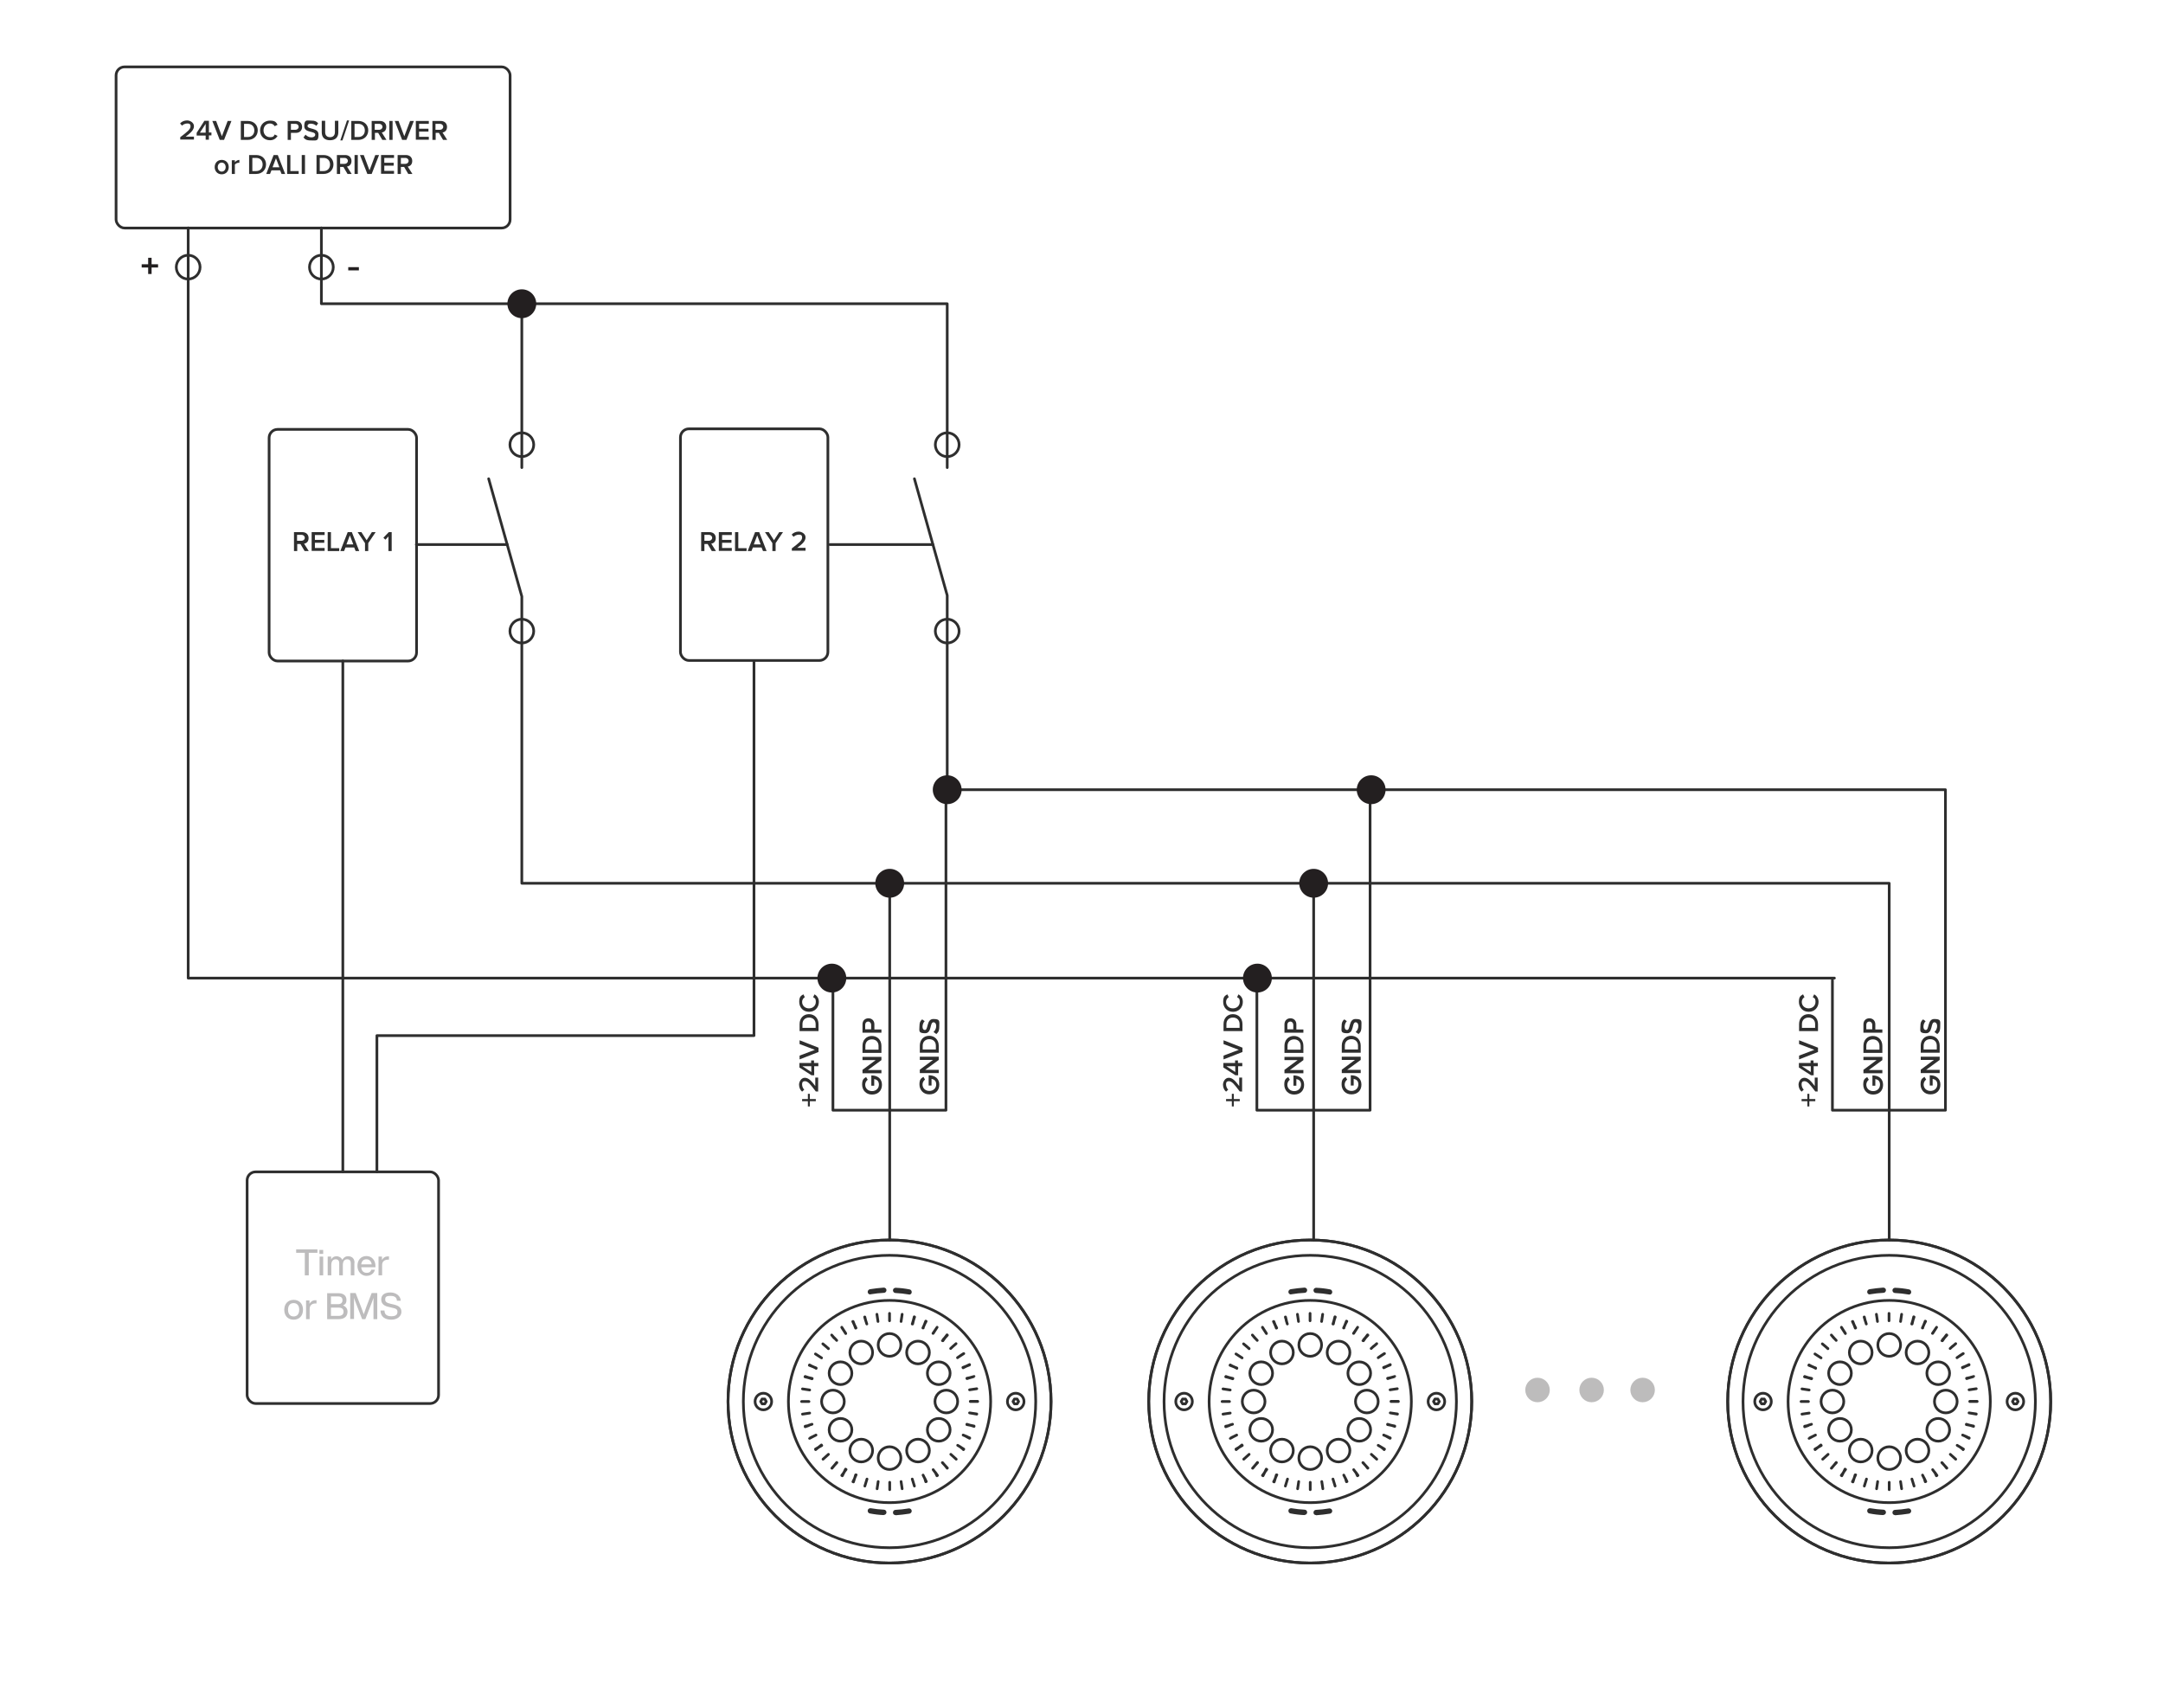 <?xml version="1.0" encoding="UTF-8"?>
<svg id="Layer_1" xmlns="http://www.w3.org/2000/svg" version="1.1" viewBox="0 0 1200 947.3">
  <!-- Generator: Adobe Illustrator 29.0.0, SVG Export Plug-In . SVG Version: 2.1.0 Build 186)  -->
  <defs>
    <style>
      .st0, .st1 {
        opacity: .3;
      }

      .st0, .st2 {
        fill: #231f20;
      }

      .st3 {
        fill: none;
        stroke: #2e2e2e;
        stroke-linecap: round;
        stroke-linejoin: round;
        stroke-width: 1.5px;
      }

      .st4 {
        fill: #2e2e2e;
      }
    </style>
  </defs>
  <circle class="st3" cx="493.5" cy="777.5" r="89.6"/>
  <circle class="st3" cx="493.5" cy="777.5" r="89.6"/>
  <circle class="st3" cx="493.5" cy="777.5" r="81.1"/>
  <circle class="st3" cx="493.5" cy="777.5" r="56.1"/>
  <circle class="st3" cx="493.5" cy="746.1" r="6.3"/>
  <circle class="st3" cx="477.8" cy="750.3" r="6.3"/>
  <circle class="st3" cx="466.3" cy="761.8" r="6.3"/>
  <circle class="st3" cx="462.1" cy="777.5" r="6.3"/>
  <circle class="st3" cx="466.3" cy="793.2" r="6.3"/>
  <circle class="st3" cx="477.8" cy="804.7" r="6.3"/>
  <circle class="st3" cx="493.5" cy="808.9" r="6.3"/>
  <circle class="st3" cx="509.3" cy="804.7" r="6.3"/>
  <circle class="st3" cx="520.8" cy="793.2" r="6.3"/>
  <circle class="st3" cx="525" cy="777.5" r="6.3"/>
  <circle class="st3" cx="520.8" cy="761.8" r="6.3"/>
  <circle class="st3" cx="509.3" cy="750.3" r="6.3"/>
  <circle class="st3" cx="563.5" cy="777.5" r="4.6"/>
  <polygon class="st3" points="564.3 776.1 562.8 776.1 562 777.5 562.8 778.8 564.3 778.8 565.1 777.5 564.3 776.1"/>
  <circle class="st3" cx="423.5" cy="777.5" r="4.6"/>
  <polygon class="st3" points="424.3 776.1 422.8 776.1 422 777.5 422.8 778.8 424.3 778.8 425.1 777.5 424.3 776.1"/>
  <path class="st4" d="M482.8,718.1c-.7,0-1.3-.5-1.4-1.2-.1-.8.4-1.5,1.2-1.7,2.5-.4,5.1-.7,7.7-.9.8,0,1.5.6,1.5,1.4,0,.8-.6,1.5-1.4,1.5-2.4.1-4.9.4-7.3.8,0,0-.2,0-.2,0h0Z"/>
  <path class="st4" d="M496.8,840.5c-.8,0-1.4-.6-1.4-1.4,0-.8.6-1.5,1.4-1.5,2.4-.1,4.9-.4,7.3-.8.8-.1,1.5.4,1.7,1.2.1.8-.4,1.5-1.2,1.7-2.5.4-5.1.7-7.7.9h0Z"/>
  <path class="st4" d="M504.3,718.1c0,0-.2,0-.2,0-2.4-.4-4.9-.7-7.3-.8-.8,0-1.4-.7-1.4-1.5,0-.8.7-1.4,1.5-1.4,2.6.1,5.1.4,7.7.9.8.1,1.3.9,1.2,1.7-.1.7-.7,1.2-1.4,1.2h0Z"/>
  <path class="st4" d="M490.3,840.5h0c-2.6-.1-5.1-.4-7.7-.9-.8-.1-1.3-.9-1.2-1.7.1-.8.9-1.3,1.7-1.2,2.4.4,4.9.7,7.3.8.8,0,1.4.7,1.4,1.5,0,.8-.7,1.4-1.4,1.4h0Z"/>
  <path class="st3" d="M493.6,826.4h0v-4.1,4.1ZM486.6,825.9l.3-2-.3,2,.6-4-.3,2-.3,2ZM500.5,825.9l-.6-4,.6,4h0ZM479.8,824.4h0s1.2-3.9,1.2-3.9l-1.2,3.9ZM507.3,824.4l-1.2-3.9,1.2,3.9h0ZM473.5,822.1l.6-1.9-.9,1.8.9-1.8.6-2h.3c0,.1-.9,1.9-.9,1.9l-.6,1.9ZM513.6,822l-.6-2,.9,1.9h-.3ZM513,820.1l-.9-1.8.9,1.8ZM467.3,818.7l.9-1.8-1.2,1.6,1.2-1.6.9-1.9.3.2-1.2,1.6-.9,1.8ZM519.8,818.7l-.9-1.9,1.2,1.7-.3.2ZM518.9,816.9l-1.2-1.6,1.2,1.6ZM461.6,814.5h-.1c0,0,1.4-1.6,1.4-1.6l1.3-1.6-1.2,1.5,1.3-1.4-1.3,1.4-1.4,1.7ZM525.5,814.5l-1.2-1.5-1.5-1.6h.1c0,0,1.3,1.5,1.3,1.5l1.4,1.5-1.3-1.4,1.2,1.5ZM456.6,809.5h0s3-2.7,3-2.7l-3,2.7ZM530.5,809.5l-3-2.7,3,2.7h0ZM452.6,804.1l1.5-1.2-1.7,1,1.7-1,1.6-1.3.2.3-1.8,1-1.6,1.3ZM534.5,804.1l-1.6-1.3,1.8,1.1-.2.3ZM533,802.8l-1.7-1,1.7,1ZM449.1,797.9h0c0-.1,2-1,2-1l-1.9,1ZM538,797.8l-1.7-.9-2-.8h0c0-.1,1.8.8,1.8.8l1.9.8-1.8-.7,1.7.9ZM450.9,797l1.8-.9-1.8.9ZM446.7,791.4v-.2c0,0,2-.4,2-.4l-2,.7ZM540.4,791.3l-1.9-.6-2.1-.4v-.2c0,0,2,.6,2,.6l2,.4-1.9-.4,1.9.6ZM448.6,790.7l1.9-.6-1.9.6ZM541.9,784.5l-4-.7,4,.6h0ZM445.2,784.5l2-.3-2,.3,4-.6h0c0,0-4,.6-4,.6ZM444.7,777.5h0s4.1,0,4.1,0h-4.1ZM542.4,777.5h-4.1,4.1s0,0,0,0ZM542.4,777.4h-4.1,4.1s0,0,0,0ZM449.2,771.1l-2-.3-2-.3,4,.6ZM537.9,771l4-.6h0s-4,.6-4,.6ZM450.5,764.9l-1.9-.6-2-.5,1.9.4-1.8-.6,1.8.6,2.1.5h0ZM536.5,764.8l1.8-.6-1.9.4,1.9-.4,2.1-.6h0c0,.1-2,.6-2,.6l-1.9.6ZM452.7,759l-1.8-.9-1.9-.7,1.8.7-1.7-.9,1.7.9,2,.8v.2ZM534.3,758.8l1.7-.9-1.8.7,1.8-.7,1.9-.9v.2c0,0-1.8.7-1.8.7l-1.8.9ZM455.8,753.3l-3.4-2.2h0s3.4,2.2,3.4,2.2ZM531.2,753.2h0s1.7-1.2,1.7-1.2l1.7-1.1-1.3.9,1.4-.9-1.4.9-2,1.3ZM459.6,748.2l-1.5-1.4-1.6-1.3,1.4,1.2-1.4-1.2,1.4,1.2,1.7,1.4h0ZM527.4,748.1l1.5-1.4-1.5,1.4ZM528.7,746.9l1.7-1.5h0c0,0-1.7,1.5-1.7,1.5ZM523,743.7h-.2c0-.1,1.4-1.6,1.4-1.6l1.2-1.6-1.1,1.6,1.3-1.4-1.3,1.4-1.2,1.7ZM464.2,743.6l-1.4-1.5,1.4,1.5ZM462.9,742.3l-1.5-1.7h0c0,0,1.4,1.7,1.4,1.7ZM469.2,739.8l-1.1-1.7-1.1-1.7.9,1.3-.9-1.4.9,1.4,1.3,2h0ZM517.7,739.7l2.2-3.4h0s-2.3,3.4-2.3,3.4ZM474.7,736.8l-.7-1.8-.9-1.9h.2c0,0,.7,1.8.7,1.8l.9,1.8-.9-1.7.7,1.8ZM512.2,736.7h-.2c0,0,.9-1.9.9-1.9l.7-1.9-.7,1.8.9-1.7-.9,1.7-.8,2ZM480.9,734.5l-.6-1.9.6,1.9ZM506.2,734.5h-.1s.6-2,.6-2l.5-2-.4,1.9.6-1.8-.6,1.8-.5,2.1ZM487.1,733.1l-.6-4h0s.6,4,.6,4ZM499.9,733.1l.3-2,.3-2-.3,2,.3-2-.6,4ZM493.5,732.7v-4.1s0,0,0,0v4.1ZM480.3,732.7l-.6-2.1h.1s.5,2.1.5,2.1Z"/>
  <circle class="st3" cx="726.9" cy="777.5" r="89.6"/>
  <circle class="st3" cx="726.9" cy="777.5" r="89.6"/>
  <circle class="st3" cx="726.9" cy="777.5" r="81.1"/>
  <circle class="st3" cx="726.9" cy="777.5" r="56.1"/>
  <circle class="st3" cx="726.9" cy="746.1" r="6.3"/>
  <circle class="st3" cx="711.2" cy="750.3" r="6.3"/>
  <circle class="st3" cx="699.7" cy="761.8" r="6.3"/>
  <circle class="st3" cx="695.5" cy="777.5" r="6.3"/>
  <circle class="st3" cx="699.7" cy="793.2" r="6.3"/>
  <circle class="st3" cx="711.2" cy="804.7" r="6.3"/>
  <circle class="st3" cx="726.9" cy="808.9" r="6.3"/>
  <circle class="st3" cx="742.6" cy="804.7" r="6.3"/>
  <circle class="st3" cx="754.1" cy="793.2" r="6.3"/>
  <circle class="st3" cx="758.3" cy="777.5" r="6.3"/>
  <circle class="st3" cx="754.1" cy="761.8" r="6.3"/>
  <circle class="st3" cx="742.6" cy="750.3" r="6.3"/>
  <circle class="st3" cx="796.9" cy="777.5" r="4.6"/>
  <polygon class="st3" points="797.7 776.1 796.1 776.1 795.3 777.5 796.1 778.8 797.7 778.8 798.5 777.5 797.7 776.1"/>
  <circle class="st3" cx="656.9" cy="777.5" r="4.6"/>
  <polygon class="st3" points="657.7 776.1 656.1 776.1 655.3 777.5 656.1 778.8 657.7 778.8 658.5 777.5 657.7 776.1"/>
  <path class="st4" d="M716.2,718.1c-.7,0-1.3-.5-1.4-1.2-.1-.8.4-1.5,1.2-1.7,2.5-.4,5.1-.7,7.7-.9.8,0,1.5.6,1.5,1.4,0,.8-.6,1.5-1.4,1.5-2.4.1-4.9.4-7.3.8,0,0-.2,0-.2,0h0Z"/>
  <path class="st4" d="M730.1,840.5c-.8,0-1.4-.6-1.4-1.4,0-.8.6-1.5,1.4-1.5,2.4-.1,4.9-.4,7.3-.8.8-.1,1.5.4,1.7,1.2.1.8-.4,1.5-1.2,1.7-2.5.4-5.1.7-7.7.9h0Z"/>
  <path class="st4" d="M737.6,718.1c0,0-.2,0-.2,0-2.4-.4-4.9-.7-7.3-.8-.8,0-1.4-.7-1.4-1.5,0-.8.7-1.4,1.5-1.4,2.6.1,5.1.4,7.7.9.8.1,1.3.9,1.2,1.7-.1.7-.7,1.2-1.4,1.2h0Z"/>
  <path class="st4" d="M723.7,840.5h0c-2.6-.1-5.1-.4-7.7-.9-.8-.1-1.3-.9-1.2-1.7.1-.8.9-1.3,1.7-1.2,2.4.4,4.9.7,7.3.8.8,0,1.4.7,1.4,1.5,0,.8-.7,1.4-1.4,1.4h0Z"/>
  <path class="st3" d="M726.9,826.4h0v-4.1,4.1ZM719.9,825.9l.3-2-.3,2,.6-4-.3,2-.3,2ZM733.9,825.9l-.6-4,.6,4h0ZM713.1,824.4h0s1.2-3.9,1.2-3.9l-1.2,3.9ZM740.7,824.4l-1.2-3.9,1.2,3.9h0ZM706.9,822.1l.6-1.9-.9,1.8.9-1.8.6-2h.3c0,.1-.9,1.9-.9,1.9l-.6,1.9ZM747,822l-.6-2,.9,1.9h-.3ZM746.4,820.1l-.9-1.8.9,1.8ZM700.7,818.7l.9-1.8-1.2,1.6,1.2-1.6.9-1.9.3.2-1.2,1.6-.9,1.8ZM753.1,818.7l-.9-1.9,1.2,1.7-.3.2ZM752.2,816.9l-1.2-1.6,1.2,1.6ZM695,814.5h-.1c0,0,1.4-1.6,1.4-1.6l1.3-1.6-1.2,1.5,1.3-1.4-1.3,1.4-1.4,1.7ZM758.8,814.5l-1.2-1.5-1.5-1.6h.1c0,0,1.3,1.5,1.3,1.5l1.4,1.5-1.3-1.4,1.2,1.5ZM690,809.5h0s3-2.7,3-2.7l-3,2.7ZM763.8,809.5l-3-2.7,3,2.7h0ZM685.9,804.1l1.5-1.2-1.7,1,1.7-1,1.6-1.3.2.3-1.8,1-1.6,1.3ZM767.9,804.1l-1.6-1.3,1.8,1.1-.2.3ZM766.3,802.8l-1.7-1,1.7,1ZM682.5,797.9h0c0-.1,2-1,2-1l-1.9,1ZM771.3,797.8l-1.7-.9-2-.8h0c0-.1,1.8.8,1.8.8l1.9.8-1.8-.7,1.7.9ZM684.3,797l1.8-.9-1.8.9ZM680,791.4v-.2c0,0,2-.4,2-.4l-2,.7ZM773.8,791.3l-1.9-.6-2.1-.4v-.2c0,0,2,.6,2,.6l2,.4-1.9-.4,1.9.6ZM681.9,790.7l1.9-.6-1.9.6ZM775.3,784.5l-4-.7,4,.6h0ZM678.5,784.5l2-.3-2,.3,4-.6h0c0,0-4,.6-4,.6ZM678,777.5h0s4.1,0,4.1,0h-4.1ZM775.8,777.5h-4.1,4.1s0,0,0,0ZM775.8,777.4h-4.1,4.1s0,0,0,0ZM682.5,771.1l-2-.3-2-.3,4,.6ZM771.2,771l4-.6h0s-4,.6-4,.6ZM683.9,764.9l-1.9-.6-2-.5,1.9.4-1.8-.6,1.8.6,2.1.5h0ZM769.9,764.8l1.8-.6-1.9.4,1.9-.4,2.1-.6h0c0,.1-2,.6-2,.6l-1.9.6ZM686.1,759l-1.8-.9-1.9-.7,1.8.7-1.7-.9,1.7.9,2,.8v.2ZM767.7,758.8l1.7-.9-1.8.7,1.8-.7,1.9-.9v.2c0,0-1.8.7-1.8.7l-1.8.9ZM689.1,753.3l-3.4-2.2h0s3.4,2.2,3.4,2.2ZM764.6,753.2h0s1.7-1.2,1.7-1.2l1.7-1.1-1.3.9,1.4-.9-1.4.9-2,1.3ZM693,748.2l-1.5-1.4-1.6-1.3,1.4,1.2-1.4-1.2,1.4,1.2,1.7,1.4h0ZM760.7,748.1l1.5-1.4-1.5,1.4ZM762.1,746.9l1.7-1.5h0c0,0-1.7,1.5-1.7,1.5ZM756.3,743.7h-.2c0-.1,1.4-1.6,1.4-1.6l1.2-1.6-1.1,1.6,1.3-1.4-1.3,1.4-1.2,1.7ZM697.5,743.6l-1.4-1.5,1.4,1.5ZM696.3,742.3l-1.5-1.7h0c0,0,1.4,1.7,1.4,1.7ZM702.6,739.8l-1.1-1.7-1.1-1.7.9,1.3-.9-1.4.9,1.4,1.3,2h0ZM751,739.7l2.2-3.4h0s-2.3,3.4-2.3,3.4ZM708.1,736.8l-.7-1.8-.9-1.9h.2c0,0,.7,1.8.7,1.8l.9,1.8-.9-1.7.7,1.8ZM745.6,736.7h-.2c0,0,.9-1.9.9-1.9l.7-1.9-.7,1.8.9-1.7-.9,1.7-.8,2ZM714.2,734.5l-.6-1.9.6,1.9ZM739.6,734.5h-.1s.6-2,.6-2l.5-2-.4,1.9.6-1.8-.6,1.8-.5,2.1ZM720.4,733.1l-.6-4h0s.6,4,.6,4ZM733.2,733.1l.3-2,.3-2-.3,2,.3-2-.6,4ZM726.8,732.7v-4.1s0,0,0,0v4.1ZM713.7,732.7l-.6-2.1h.1s.5,2.1.5,2.1Z"/>
  <circle class="st3" cx="1048.1" cy="777.5" r="89.6"/>
  <circle class="st3" cx="1048.1" cy="777.5" r="89.6"/>
  <circle class="st3" cx="1048.1" cy="777.5" r="81.1"/>
  <circle class="st3" cx="1048.1" cy="777.5" r="56.1"/>
  <circle class="st3" cx="1048.1" cy="746.1" r="6.3"/>
  <circle class="st3" cx="1032.3" cy="750.3" r="6.3"/>
  <circle class="st3" cx="1020.8" cy="761.8" r="6.3"/>
  <circle class="st3" cx="1016.6" cy="777.5" r="6.3"/>
  <circle class="st3" cx="1020.8" cy="793.2" r="6.3"/>
  <circle class="st3" cx="1032.3" cy="804.7" r="6.3"/>
  <circle class="st3" cx="1048.1" cy="808.9" r="6.3"/>
  <circle class="st3" cx="1063.8" cy="804.7" r="6.3"/>
  <circle class="st3" cx="1075.3" cy="793.2" r="6.3"/>
  <circle class="st3" cx="1079.5" cy="777.5" r="6.3"/>
  <circle class="st3" cx="1075.3" cy="761.8" r="6.3"/>
  <circle class="st3" cx="1063.8" cy="750.3" r="6.3"/>
  <circle class="st3" cx="1118.1" cy="777.5" r="4.6"/>
  <polygon class="st3" points="1118.8 776.1 1117.3 776.1 1116.5 777.5 1117.3 778.8 1118.8 778.8 1119.6 777.5 1118.8 776.1"/>
  <circle class="st3" cx="978.1" cy="777.5" r="4.6"/>
  <polygon class="st3" points="978.8 776.1 977.3 776.1 976.5 777.5 977.3 778.8 978.8 778.8 979.6 777.5 978.8 776.1"/>
  <path class="st4" d="M1037.3,718.1c-.7,0-1.3-.5-1.4-1.2-.1-.8.4-1.5,1.2-1.7,2.5-.4,5.1-.7,7.7-.9.8,0,1.5.6,1.5,1.4,0,.8-.6,1.5-1.4,1.5-2.4.1-4.9.4-7.3.8,0,0-.2,0-.2,0h0Z"/>
  <path class="st4" d="M1051.3,840.5c-.8,0-1.4-.6-1.4-1.4,0-.8.6-1.5,1.4-1.5,2.4-.1,4.9-.4,7.3-.8.8-.1,1.5.4,1.7,1.2.1.8-.4,1.5-1.2,1.7-2.5.4-5.1.7-7.7.9h0Z"/>
  <path class="st4" d="M1058.8,718.1c0,0-.2,0-.2,0-2.4-.4-4.9-.7-7.3-.8-.8,0-1.4-.7-1.4-1.5,0-.8.7-1.4,1.5-1.4,2.6.1,5.1.4,7.7.9.8.1,1.3.9,1.2,1.7-.1.7-.7,1.2-1.4,1.2h0Z"/>
  <path class="st4" d="M1044.8,840.5h0c-2.6-.1-5.1-.4-7.7-.9-.8-.1-1.3-.9-1.2-1.7.1-.8.9-1.3,1.7-1.2,2.4.4,4.9.7,7.3.8.8,0,1.4.7,1.4,1.5,0,.8-.7,1.4-1.4,1.4h0Z"/>
  <path class="st3" d="M1048.1,826.4h0v-4.1,4.1ZM1041.1,825.9l.3-2-.3,2,.6-4-.3,2-.3,2ZM1055,825.9l-.6-4,.6,4h0ZM1034.3,824.4h0s1.2-3.9,1.2-3.9l-1.2,3.9ZM1061.9,824.4l-1.2-3.9,1.2,3.9h0ZM1028,822.1l.6-1.9-.9,1.8.9-1.8.6-2h.3c0,.1-.9,1.9-.9,1.9l-.6,1.9ZM1068.1,822l-.6-2,.9,1.9h-.3ZM1067.5,820.1l-.9-1.8.9,1.8ZM1021.8,818.7l.9-1.8-1.2,1.6,1.2-1.6.9-1.9.3.2-1.2,1.6-.9,1.8ZM1074.3,818.7l-.9-1.9,1.2,1.7-.3.2ZM1073.4,816.9l-1.2-1.6,1.2,1.6ZM1016.1,814.5h-.1c0,0,1.4-1.6,1.4-1.6l1.3-1.6-1.2,1.5,1.3-1.4-1.3,1.4-1.4,1.7ZM1080,814.5l-1.2-1.5-1.5-1.6h.1c0,0,1.3,1.5,1.3,1.5l1.4,1.5-1.3-1.4,1.2,1.5ZM1011.2,809.5h0s3-2.7,3-2.7l-3,2.7ZM1085,809.5l-3-2.7,3,2.7h0ZM1007.1,804.1l1.5-1.2-1.7,1,1.7-1,1.6-1.3.2.3-1.8,1-1.6,1.3ZM1089.1,804.1l-1.6-1.3,1.8,1.1-.2.3ZM1087.5,802.8l-1.7-1,1.7,1ZM1003.6,797.9h0c0-.1,2-1,2-1l-1.9,1ZM1092.5,797.8l-1.7-.9-2-.8h0c0-.1,1.8.8,1.8.8l1.9.8-1.8-.7,1.7.9ZM1005.4,797l1.8-.9-1.8.9ZM1001.2,791.4v-.2c0,0,2-.4,2-.4l-2,.7ZM1094.9,791.3l-1.9-.6-2.1-.4v-.2c0,0,2,.6,2,.6l2,.4-1.9-.4,1.9.6ZM1003.1,790.7l1.9-.6-1.9.6ZM1096.4,784.5l-4-.7,4,.6h0ZM999.7,784.5l2-.3-2,.3,4-.6h0c0,0-4,.6-4,.6ZM999.2,777.5h0s4.1,0,4.1,0h-4.1ZM1096.9,777.5h-4.1,4.1s0,0,0,0ZM1096.9,777.4h-4.1,4.1s0,0,0,0ZM1003.7,771.1l-2-.3-2-.3,4,.6ZM1092.4,771l4-.6h0s-4,.6-4,.6ZM1005,764.9l-1.9-.6-2-.5,1.9.4-1.8-.6,1.8.6,2.1.5h0ZM1091.1,764.8l1.8-.6-1.9.4,1.9-.4,2.1-.6h0c0,.1-2,.6-2,.6l-1.9.6ZM1007.2,759l-1.8-.9-1.9-.7,1.8.7-1.7-.9,1.7.9,2,.8v.2ZM1088.8,758.8l1.7-.9-1.8.7,1.8-.7,1.9-.9v.2c0,0-1.8.7-1.8.7l-1.8.9ZM1010.3,753.3l-3.4-2.2h0s3.4,2.2,3.4,2.2ZM1085.7,753.2h0s1.7-1.2,1.7-1.2l1.7-1.1-1.3.9,1.4-.9-1.4.9-2,1.3ZM1014.1,748.2l-1.5-1.4-1.6-1.3,1.4,1.2-1.4-1.2,1.4,1.2,1.7,1.4h0ZM1081.9,748.1l1.5-1.4-1.5,1.4ZM1083.3,746.9l1.7-1.5h0c0,0-1.7,1.5-1.7,1.5ZM1077.5,743.7h-.2c0-.1,1.4-1.6,1.4-1.6l1.2-1.6-1.1,1.6,1.3-1.4-1.3,1.4-1.2,1.7ZM1018.7,743.6l-1.4-1.5,1.4,1.5ZM1017.5,742.3l-1.5-1.7h0c0,0,1.4,1.7,1.4,1.7ZM1023.8,739.8l-1.1-1.7-1.1-1.7.9,1.3-.9-1.4.9,1.4,1.3,2h0ZM1072.2,739.7l2.2-3.4h0s-2.3,3.4-2.3,3.4ZM1029.3,736.8l-.7-1.8-.9-1.9h.2c0,0,.7,1.8.7,1.8l.9,1.8-.9-1.7.7,1.8ZM1066.7,736.7h-.2c0,0,.9-1.9.9-1.9l.7-1.9-.7,1.8.9-1.7-.9,1.7-.8,2ZM1035.4,734.5l-.6-1.9.6,1.9ZM1060.7,734.5h-.1s.6-2,.6-2l.5-2-.4,1.9.6-1.8-.6,1.8-.5,2.1ZM1041.6,733.1l-.6-4h0s.6,4,.6,4ZM1054.4,733.1l.3-2,.3-2-.3,2,.3-2-.6,4ZM1048,732.7v-4.1s0,0,0,0v4.1ZM1034.8,732.7l-.6-2.1h.1s.5,2.1.5,2.1Z"/>
  <rect class="st3" x="64.4" y="37.1" width="218.6" height="89.4" rx="4.7" ry="4.7"/>
  <g>
    <path class="st4" d="M100,77.6v-1.5c4.1-3.1,5.7-4.4,5.7-6s-1-1.6-1.9-1.6-2.2.5-2.8,1.2l-1.1-1.2c.9-1.1,2.4-1.7,3.9-1.7s3.8,1.1,3.8,3.2-1.8,3.7-4.6,5.8h4.6v1.6h-7.6Z"/>
    <path class="st4" d="M114.1,77.6v-2.4h-5v-1.5l4.3-6.7h2.5v6.5h1.4v1.6h-1.4v2.4h-1.8ZM114.1,68.7l-3.2,4.9h3.2v-4.9Z"/>
    <path class="st4" d="M121.9,77.6l-4.1-10.5h2.1l3.2,8.5,3.2-8.5h2.1l-4.1,10.5h-2.3Z"/>
    <path class="st4" d="M133.6,77.6v-10.5h3.9c3.3,0,5.5,2.2,5.5,5.2s-2.2,5.3-5.5,5.3h-3.9ZM141.1,72.3c0-2-1.3-3.6-3.6-3.6h-2.1v7.3h2.1c2.3,0,3.6-1.6,3.6-3.6Z"/>
    <path class="st4" d="M144.3,72.3c0-3.2,2.4-5.4,5.5-5.4s3.4,1.1,4.2,2.3l-1.6.8c-.5-.9-1.5-1.5-2.6-1.5-2.1,0-3.6,1.6-3.6,3.8s1.5,3.8,3.6,3.8,2.1-.7,2.6-1.5l1.6.8c-.8,1.3-2.1,2.4-4.2,2.4-3.1,0-5.5-2.2-5.5-5.4Z"/>
    <path class="st4" d="M159.6,77.6v-10.5h4.6c2.2,0,3.4,1.5,3.4,3.3s-1.2,3.3-3.4,3.3h-2.8v3.9h-1.8ZM165.7,70.4c0-1-.7-1.7-1.8-1.7h-2.5v3.3h2.5c1,0,1.8-.7,1.8-1.7Z"/>
    <path class="st4" d="M168.5,76.1l1-1.4c.7.8,1.9,1.5,3.3,1.5s2.1-.7,2.1-1.5c0-2.2-6.1-.8-6.1-4.7s1.5-3.1,3.8-3.1,3,.5,3.9,1.5l-1,1.4c-.8-.8-2-1.2-3.1-1.2s-1.8.5-1.8,1.3c0,2,6.1.8,6.1,4.7s-1.2,3.3-4.1,3.3-3.3-.7-4.3-1.7Z"/>
    <path class="st4" d="M178.5,73.4v-6.4h1.9v6.3c0,1.7.9,2.8,2.7,2.8s2.7-1.1,2.7-2.8v-6.3h1.9v6.4c0,2.6-1.5,4.4-4.6,4.4s-4.6-1.7-4.6-4.4Z"/>
    <path class="st4" d="M188.8,77.9l3.7-11.1h1.2l-3.7,11.1h-1.2Z"/>
    <path class="st4" d="M194.9,77.6v-10.5h3.9c3.3,0,5.5,2.2,5.5,5.2s-2.2,5.3-5.5,5.3h-3.9ZM202.4,72.3c0-2-1.3-3.6-3.6-3.6h-2.1v7.3h2.1c2.3,0,3.6-1.6,3.6-3.6Z"/>
    <path class="st4" d="M212.1,77.6l-2.3-3.9h-1.8v3.9h-1.8v-10.5h4.6c2.1,0,3.5,1.3,3.5,3.3s-1.2,2.9-2.5,3.1l2.6,4.1h-2.1ZM212.2,70.4c0-1-.8-1.7-1.8-1.7h-2.5v3.3h2.5c1,0,1.8-.7,1.8-1.7Z"/>
    <path class="st4" d="M216,77.6v-10.5h1.8v10.5h-1.8Z"/>
    <path class="st4" d="M223.1,77.6l-4.1-10.5h2.1l3.2,8.5,3.2-8.5h2.1l-4.1,10.5h-2.3Z"/>
    <path class="st4" d="M230.7,77.6v-10.5h7.2v1.6h-5.4v2.7h5.2v1.6h-5.2v2.9h5.4v1.6h-7.2Z"/>
    <path class="st4" d="M245.8,77.6l-2.3-3.9h-1.8v3.9h-1.8v-10.5h4.6c2.1,0,3.5,1.3,3.5,3.3s-1.2,2.9-2.5,3.1l2.6,4.1h-2.1ZM245.9,70.4c0-1-.8-1.7-1.8-1.7h-2.5v3.3h2.5c1,0,1.8-.7,1.8-1.7Z"/>
    <path class="st4" d="M119.1,92.7c0-2.2,1.5-4,3.9-4s3.9,1.8,3.9,4-1.5,4-3.9,4-3.9-1.8-3.9-4ZM125.2,92.7c0-1.3-.8-2.5-2.2-2.5s-2.2,1.2-2.2,2.5.8,2.5,2.2,2.5,2.2-1.2,2.2-2.5Z"/>
    <path class="st4" d="M128.6,96.5v-7.6h1.7v1.1c.6-.7,1.5-1.3,2.5-1.3v1.6c-.1,0-.3,0-.5,0-.7,0-1.6.5-2,1v5.2h-1.7Z"/>
    <path class="st4" d="M138.2,96.5v-10.5h3.9c3.3,0,5.5,2.2,5.5,5.2s-2.2,5.3-5.5,5.3h-3.9ZM145.7,91.2c0-2-1.3-3.6-3.6-3.6h-2.1v7.3h2.1c2.3,0,3.6-1.6,3.6-3.6Z"/>
    <path class="st4" d="M156.2,96.5l-.8-2h-4.8l-.8,2h-2.1l4.1-10.5h2.3l4.1,10.5h-2.1ZM153.1,87.8l-1.9,5h3.8l-1.9-5Z"/>
    <path class="st4" d="M159.3,96.5v-10.5h1.8v8.9h4.6v1.6h-6.5Z"/>
    <path class="st4" d="M167.4,96.5v-10.5h1.8v10.5h-1.8Z"/>
    <path class="st4" d="M175.6,96.5v-10.5h3.9c3.3,0,5.5,2.2,5.5,5.2s-2.2,5.3-5.5,5.3h-3.9ZM183.1,91.2c0-2-1.3-3.6-3.6-3.6h-2.1v7.3h2.1c2.3,0,3.6-1.6,3.6-3.6Z"/>
    <path class="st4" d="M192.8,96.5l-2.3-3.9h-1.8v3.9h-1.8v-10.5h4.6c2.1,0,3.5,1.3,3.5,3.3s-1.2,2.9-2.5,3.1l2.6,4.1h-2.1ZM193,89.3c0-1-.8-1.7-1.8-1.7h-2.5v3.3h2.5c1,0,1.8-.7,1.8-1.7Z"/>
    <path class="st4" d="M196.7,96.5v-10.5h1.8v10.5h-1.8Z"/>
    <path class="st4" d="M203.8,96.5l-4.1-10.5h2.1l3.2,8.5,3.2-8.5h2.1l-4.1,10.5h-2.3Z"/>
    <path class="st4" d="M211.4,96.5v-10.5h7.2v1.6h-5.4v2.7h5.2v1.6h-5.2v2.9h5.4v1.6h-7.2Z"/>
    <path class="st4" d="M226.5,96.5l-2.3-3.9h-1.8v3.9h-1.8v-10.5h4.6c2.1,0,3.5,1.3,3.5,3.3s-1.2,2.9-2.5,3.1l2.6,4.1h-2.1ZM226.7,89.3c0-1-.8-1.7-1.8-1.7h-2.5v3.3h2.5c1,0,1.8-.7,1.8-1.7Z"/>
  </g>
  <rect class="st3" x="149.3" y="238.2" width="81.8" height="128.5" rx="4.7" ry="4.7"/>
  <rect class="st3" x="137.1" y="650.1" width="106.2" height="128.5" rx="4.7" ry="4.7"/>
  <g class="st1">
    <path class="st2" d="M176.1,695h-4.8v12.5h-2.2v-12.5h-4.8v-1.9h11.8v1.9Z"/>
    <path class="st2" d="M177.2,693.4h2.1v2.2h-2.1v-2.2ZM177.3,697.1h2v10.4h-2v-10.4Z"/>
    <path class="st2" d="M196.6,700.5v7h-2v-6.7c0-1.5-.7-2.2-2-2.2s-2.4.9-2.4,3.2v5.7h-2v-6.7c0-1.5-.7-2.2-2-2.2s-2.4.9-2.4,3.2v5.7h-2v-10.4h1.9v1.6c.6-1.1,1.6-1.8,3-1.8s2.7.8,3.2,2c.7-1.2,1.7-2,3.2-2,2.4,0,3.6,1.5,3.6,3.7Z"/>
    <path class="st2" d="M208.3,703h-7.9c.2,2.1,1.3,3.1,3,3.1s2.2-.7,2.6-1.7h2c-.5,2-2.2,3.4-4.7,3.4s-5-2.1-5-5.5,2-5.5,5-5.5,5,2.4,5,5.5v.6ZM200.4,701.4h5.8c-.2-1.6-1.2-2.8-2.9-2.8s-2.6.9-2.9,2.8Z"/>
    <path class="st2" d="M215.8,696.9v1.9h-.5c-2,0-3.3,1-3.3,3v5.7h-2v-10.4h1.9v1.9c.6-1.1,1.6-2,3.3-2s.4,0,.6,0Z"/>
    <path class="st2" d="M157.7,726.6c0-3.3,2.1-5.5,5.2-5.5s5.2,2.1,5.2,5.5-2.1,5.5-5.2,5.5-5.2-2.1-5.2-5.5ZM166,726.6c0-2.4-1.2-3.7-3.1-3.7s-3.1,1.3-3.1,3.7,1.2,3.7,3.1,3.7,3.1-1.3,3.1-3.7Z"/>
    <path class="st2" d="M175.6,721.2v1.9h-.5c-2,0-3.3,1-3.3,3v5.7h-2v-10.4h1.9v1.9c.6-1.1,1.6-2,3.3-2s.4,0,.6,0Z"/>
    <path class="st2" d="M192.8,727.7c0,2.4-1.6,4.1-4.8,4.1h-6.5v-14.4h6.2c3.2,0,4.5,1.7,4.5,3.7s-.7,2.5-1.9,3.1c1.7.6,2.5,2,2.5,3.4ZM183.6,719.2v4.3h3.9c1.7,0,2.5-.8,2.5-2.2s-.8-2.1-2.5-2.1h-3.9ZM190.6,727.7c0-1.6-1-2.3-2.8-2.3h-4.2v4.6h4.2c1.8,0,2.8-.8,2.8-2.3Z"/>
    <path class="st2" d="M209.3,717.4v14.4h-2.1v-4.5c0-2,0-4.6,0-7.3-.4,1.1-.7,2.1-1.2,3.3l-3.3,8.5h-1.8l-3.3-8.5c-.5-1.2-.8-2.2-1.2-3.3,0,2.7,0,5.2,0,7.2v4.5h-2.1v-14.4h3l3,7.7c.5,1.4,1.1,2.9,1.5,4.1.4-1.2,1-2.9,1.5-4.3l2.9-7.5h3Z"/>
    <path class="st2" d="M211.1,727h2.2c0,2.5,1.7,3.2,3.9,3.2s3.3-.8,3.3-2.4-.9-1.9-3.3-2.4l-1.2-.3c-2.6-.5-4.5-1.6-4.5-4.2s1.9-3.9,5.1-3.9,5.7,2,5.7,4.6h-2.1c-.1-1.7-1-2.7-3.6-2.7s-2.9.8-2.9,2,.7,1.9,3.1,2.4l1.3.3c3.4.7,4.6,2,4.6,4.2s-2.1,4.3-5.6,4.3-6-1.6-6-5.1Z"/>
  </g>
  <rect class="st3" x="377.5" y="237.9" width="81.8" height="128.5" rx="4.7" ry="4.7"/>
  <g>
    <path class="st4" d="M394.9,305.7l-2.3-3.9h-1.8v3.9h-1.8v-10.5h4.6c2.1,0,3.5,1.3,3.5,3.3s-1.2,2.9-2.5,3.1l2.6,4.1h-2.1ZM395.1,298.4c0-1-.8-1.7-1.8-1.7h-2.5v3.3h2.5c1,0,1.8-.7,1.8-1.7Z"/>
    <path class="st4" d="M398.8,305.7v-10.5h7.2v1.6h-5.4v2.7h5.2v1.6h-5.2v2.9h5.4v1.6h-7.2Z"/>
    <path class="st4" d="M407.8,305.7v-10.5h1.8v8.9h4.6v1.6h-6.5Z"/>
    <path class="st4" d="M423.3,305.7l-.8-2h-4.8l-.8,2h-2.1l4.1-10.5h2.3l4.1,10.5h-2.1ZM420.1,297l-1.9,5h3.8l-1.9-5Z"/>
    <path class="st4" d="M428.5,305.7v-4.4l-4.1-6.1h2.1l2.9,4.5,2.9-4.5h2.1l-4.1,6.1v4.4h-1.8Z"/>
    <path class="st4" d="M439.3,305.7v-1.5c4.1-3.1,5.7-4.4,5.7-6s-1-1.6-1.9-1.6-2.2.5-2.8,1.2l-1.1-1.2c.9-1.1,2.4-1.7,3.9-1.7s3.8,1.1,3.8,3.2-1.8,3.7-4.6,5.8h4.6v1.6h-7.6Z"/>
  </g>
  <g>
    <path class="st4" d="M169,305.7l-2.3-3.9h-1.8v3.9h-1.8v-10.5h4.6c2.1,0,3.5,1.3,3.5,3.3s-1.2,2.9-2.5,3.1l2.6,4.1h-2.1ZM169.1,298.4c0-1-.8-1.7-1.8-1.7h-2.5v3.3h2.5c1,0,1.8-.7,1.8-1.7Z"/>
    <path class="st4" d="M172.9,305.7v-10.5h7.2v1.6h-5.4v2.7h5.2v1.6h-5.2v2.9h5.4v1.6h-7.2Z"/>
    <path class="st4" d="M181.8,305.7v-10.5h1.8v8.9h4.6v1.6h-6.5Z"/>
    <path class="st4" d="M197.3,305.7l-.8-2h-4.8l-.8,2h-2.1l4.1-10.5h2.3l4.1,10.5h-2.1ZM194.1,297l-1.9,5h3.8l-1.9-5Z"/>
    <path class="st4" d="M202.5,305.7v-4.4l-4.1-6.1h2.1l2.9,4.5,2.9-4.5h2.1l-4.1,6.1v4.4h-1.8Z"/>
    <path class="st4" d="M215.5,305.7v-8.1l-1.7,1.8-1.1-1.1,3-3.1h1.6v10.5h-1.8Z"/>
  </g>
  <line class="st3" x1="493.6" y1="687.9" x2="493.6" y2="615.6"/>
  <polyline class="st3" points="462.1 543.7 462.1 615.9 524.8 615.9 524.8 438.1"/>
  <line class="st3" x1="493.6" y1="615.9" x2="493.6" y2="490"/>
  <line class="st3" x1="728.8" y1="687.9" x2="728.8" y2="615.6"/>
  <polyline class="st3" points="697.3 543.7 697.3 615.9 760.1 615.9 760.1 438.1"/>
  <line class="st3" x1="728.8" y1="615.9" x2="728.8" y2="490"/>
  <line class="st3" x1="1048.1" y1="687.9" x2="1048.1" y2="615.6"/>
  <polyline class="st3" points="507.3 265.6 525.5 330.3 525.5 438.1 1079.3 438.1 1079.3 615.9 1016.6 615.9 1016.6 543.7"/>
  <polyline class="st3" points="178.3 126.4 178.3 168.5 525.5 168.5 525.5 259.4"/>
  <polyline class="st3" points="1048.1 615.9 1048.1 490 289.5 490 289.5 330.9 271.1 265.6"/>
  <line class="st3" x1="289.5" y1="168.5" x2="289.5" y2="259.4"/>
  <polyline class="st3" points="104.4 126.4 104.4 542.6 1017.7 542.6"/>
  <circle class="st2" cx="461.5" cy="542.6" r="8"/>
  <circle class="st2" cx="493.6" cy="490" r="8"/>
  <circle class="st2" cx="525.5" cy="438.1" r="8"/>
  <circle class="st2" cx="289.5" cy="168.5" r="8"/>
  <circle class="st3" cx="289.5" cy="246.7" r="6.6"/>
  <circle class="st3" cx="104.4" cy="148.2" r="6.6"/>
  <circle class="st3" cx="178.3" cy="148.2" r="6.6"/>
  <circle class="st3" cx="289.5" cy="350.1" r="6.6"/>
  <circle class="st3" cx="525.5" cy="246.7" r="6.6"/>
  <circle class="st3" cx="525.5" cy="350.1" r="6.6"/>
  <circle class="st2" cx="760.7" cy="438.1" r="8"/>
  <circle class="st2" cx="728.8" cy="490" r="8"/>
  <circle class="st2" cx="697.6" cy="542.6" r="8"/>
  <path class="st3" d="M289.5,254.7"/>
  <line class="st3" x1="231" y1="302.1" x2="281.4" y2="302.1"/>
  <line class="st3" x1="460.4" y1="302.1" x2="517.5" y2="302.1"/>
  <line class="st3" x1="190.2" y1="650.1" x2="190.2" y2="366.7"/>
  <polyline class="st3" points="209.1 650.1 209.1 574.5 418.3 574.5 418.3 366.7"/>
  <path class="st2" d="M87.7,148.4h-3.6v3.6h-1.9v-3.6h-3.6v-1.8h3.6v-3.6h1.9v3.6h3.6v1.8Z"/>
  <g>
    <path class="st4" d="M449.3,609.7h3.3v1.2h-3.3v2.9h-1.1v-2.9h-3.2v-1.2h3.2v-2.9h1.1v2.9Z"/>
    <path class="st4" d="M454.1,605.5h-1.5c-3.1-4.1-4.4-5.7-6-5.7s-1.6,1-1.6,1.9.5,2.2,1.2,2.8l-1.2,1.1c-1.1-.9-1.7-2.4-1.7-3.9s1.1-3.8,3.2-3.8,3.7,1.8,5.8,4.6v-4.7h1.6v7.6Z"/>
    <path class="st4" d="M454.1,591.5h-2.4v5h-1.5l-6.7-4.3v-2.5h6.5v-1.4h1.6v1.4h2.4v1.8ZM445.2,591.5l4.9,3.2v-3.2h-4.9Z"/>
    <path class="st4" d="M454.1,583.6l-10.5,4.1v-2.1l8.5-3.2-8.5-3.2v-2.1l10.5,4.1v2.3Z"/>
    <path class="st4" d="M454.1,572h-10.5v-3.9c0-3.3,2.2-5.5,5.2-5.5s5.3,2.2,5.3,5.5v3.9ZM448.8,564.5c-2,0-3.6,1.3-3.6,3.6v2.1h7.3v-2.1c0-2.3-1.6-3.6-3.6-3.6Z"/>
    <path class="st4" d="M448.8,561.3c-3.2,0-5.4-2.4-5.4-5.5s1.1-3.4,2.3-4.2l.8,1.6c-.9.5-1.5,1.5-1.5,2.6,0,2.1,1.6,3.6,3.8,3.6s3.8-1.5,3.8-3.6-.7-2.1-1.5-2.6l.8-1.6c1.3.8,2.4,2.1,2.4,4.2,0,3.1-2.2,5.5-5.4,5.5Z"/>
  </g>
  <g>
    <path class="st4" d="M483.7,607.2c-3.3,0-5.4-2.5-5.4-5.5s1-3.4,2.2-4.2l.9,1.5c-.8.6-1.4,1.6-1.4,2.7,0,2.1,1.6,3.6,3.8,3.6s3.8-1.5,3.8-3.6-1.2-2.8-2.6-3.1v3.7h-1.6v-5.7c3.6,0,5.9,1.9,5.9,5.2s-2.2,5.4-5.5,5.4Z"/>
    <path class="st4" d="M489,588.1l-7.5,5.5h7.5v1.8h-10.5v-1.9l7.3-5.4h-7.3v-1.8h10.5v1.8Z"/>
    <path class="st4" d="M489,584.1h-10.5v-3.9c0-3.3,2.2-5.5,5.2-5.5s5.3,2.2,5.3,5.5v3.9ZM483.7,576.6c-2,0-3.6,1.3-3.6,3.6v2.1h7.3v-2.1c0-2.3-1.6-3.6-3.6-3.6Z"/>
    <path class="st4" d="M489,572.9h-10.5v-4.6c0-2.2,1.5-3.4,3.3-3.4s3.3,1.2,3.3,3.4v2.8h3.9v1.8ZM481.7,566.7c-1,0-1.7.7-1.7,1.8v2.5h3.3v-2.5c0-1-.7-1.8-1.7-1.8Z"/>
  </g>
  <g>
    <path class="st4" d="M515.5,607.1c-3.3,0-5.4-2.5-5.4-5.5s1-3.4,2.2-4.2l.9,1.5c-.8.6-1.4,1.6-1.4,2.7,0,2.1,1.6,3.6,3.8,3.6s3.8-1.5,3.8-3.6-1.2-2.8-2.6-3.1v3.7h-1.6v-5.7c3.6,0,5.9,1.9,5.9,5.2s-2.2,5.4-5.5,5.4Z"/>
    <path class="st4" d="M520.8,588l-7.5,5.5h7.5v1.8h-10.5v-1.9l7.3-5.4h-7.3v-1.8h10.5v1.8Z"/>
    <path class="st4" d="M520.8,584h-10.5v-3.9c0-3.3,2.2-5.5,5.2-5.5s5.3,2.2,5.3,5.5v3.9ZM515.5,576.5c-2,0-3.6,1.3-3.6,3.6v2.1h7.3v-2.1c0-2.3-1.6-3.6-3.6-3.6Z"/>
    <path class="st4" d="M519.3,573.5l-1.4-1c.8-.7,1.5-1.9,1.5-3.3s-.7-2.1-1.5-2.1c-2.2,0-.8,6.1-4.7,6.1s-3.1-1.5-3.1-3.8.5-3,1.5-3.9l1.4,1c-.8.8-1.2,2-1.2,3.1s.5,1.8,1.3,1.8c2,0,.8-6.1,4.7-6.1s3.3,1.2,3.3,4.1-.7,3.3-1.7,4.3Z"/>
  </g>
  <g>
    <path class="st4" d="M717.9,607.2c-3.3,0-5.4-2.5-5.4-5.5s1-3.4,2.2-4.2l.9,1.5c-.8.6-1.4,1.6-1.4,2.7,0,2.1,1.6,3.6,3.8,3.6s3.8-1.5,3.8-3.6-1.2-2.8-2.6-3.1v3.7h-1.6v-5.7c3.6,0,5.9,1.9,5.9,5.2s-2.2,5.4-5.5,5.4Z"/>
    <path class="st4" d="M723.1,588.1l-7.5,5.5h7.5v1.8h-10.5v-1.9l7.3-5.4h-7.3v-1.8h10.5v1.8Z"/>
    <path class="st4" d="M723.1,584.1h-10.5v-3.9c0-3.3,2.2-5.5,5.2-5.5s5.3,2.2,5.3,5.5v3.9ZM717.9,576.6c-2,0-3.6,1.3-3.6,3.6v2.1h7.3v-2.1c0-2.3-1.6-3.6-3.6-3.6Z"/>
    <path class="st4" d="M723.1,572.9h-10.5v-4.6c0-2.2,1.5-3.4,3.3-3.4s3.3,1.2,3.3,3.4v2.8h3.9v1.8ZM715.9,566.7c-1,0-1.7.7-1.7,1.8v2.5h3.3v-2.5c0-1-.7-1.8-1.7-1.8Z"/>
  </g>
  <g>
    <path class="st4" d="M749.7,607.1c-3.3,0-5.4-2.5-5.4-5.5s1-3.4,2.2-4.2l.9,1.5c-.8.6-1.4,1.6-1.4,2.7,0,2.1,1.6,3.6,3.8,3.6s3.8-1.5,3.8-3.6-1.2-2.8-2.6-3.1v3.7h-1.6v-5.7c3.6,0,5.9,1.9,5.9,5.2s-2.2,5.4-5.5,5.4Z"/>
    <path class="st4" d="M754.9,588l-7.5,5.5h7.5v1.8h-10.5v-1.9l7.3-5.4h-7.3v-1.8h10.5v1.8Z"/>
    <path class="st4" d="M754.9,584h-10.5v-3.9c0-3.3,2.2-5.5,5.2-5.5s5.3,2.2,5.3,5.5v3.9ZM749.7,576.5c-2,0-3.6,1.3-3.6,3.6v2.1h7.3v-2.1c0-2.3-1.6-3.6-3.6-3.6Z"/>
    <path class="st4" d="M753.5,573.5l-1.4-1c.8-.7,1.5-1.9,1.5-3.3s-.7-2.1-1.5-2.1c-2.2,0-.8,6.1-4.7,6.1s-3.1-1.5-3.1-3.8.5-3,1.5-3.9l1.4,1c-.8.8-1.2,2-1.2,3.1s.5,1.8,1.3,1.8c2,0,.8-6.1,4.7-6.1s3.3,1.2,3.3,4.1-.7,3.3-1.7,4.3Z"/>
  </g>
  <g>
    <path class="st4" d="M1039.1,607.2c-3.3,0-5.4-2.5-5.4-5.5s1-3.4,2.2-4.2l.9,1.5c-.8.6-1.4,1.6-1.4,2.7,0,2.1,1.6,3.6,3.8,3.6s3.8-1.5,3.8-3.6-1.2-2.8-2.6-3.1v3.7h-1.6v-5.7c3.6,0,5.9,1.9,5.9,5.2s-2.2,5.4-5.5,5.4Z"/>
    <path class="st4" d="M1044.3,588.1l-7.5,5.5h7.5v1.8h-10.5v-1.9l7.3-5.4h-7.3v-1.8h10.5v1.8Z"/>
    <path class="st4" d="M1044.3,584.1h-10.5v-3.9c0-3.3,2.2-5.5,5.2-5.5s5.3,2.2,5.3,5.5v3.9ZM1039,576.6c-2,0-3.6,1.3-3.6,3.6v2.1h7.3v-2.1c0-2.3-1.6-3.6-3.6-3.6Z"/>
    <path class="st4" d="M1044.3,572.9h-10.5v-4.6c0-2.2,1.5-3.4,3.3-3.4s3.3,1.2,3.3,3.4v2.8h3.9v1.8ZM1037.1,566.7c-1,0-1.7.7-1.7,1.8v2.5h3.3v-2.5c0-1-.7-1.8-1.7-1.8Z"/>
  </g>
  <g>
    <path class="st4" d="M1070.9,607.1c-3.3,0-5.4-2.5-5.4-5.5s1-3.4,2.2-4.2l.9,1.5c-.8.6-1.4,1.6-1.4,2.7,0,2.1,1.6,3.6,3.8,3.6s3.8-1.5,3.8-3.6-1.2-2.8-2.6-3.1v3.7h-1.6v-5.7c3.6,0,5.9,1.9,5.9,5.2s-2.2,5.4-5.5,5.4Z"/>
    <path class="st4" d="M1076.1,588l-7.5,5.5h7.5v1.8h-10.5v-1.9l7.3-5.4h-7.3v-1.8h10.5v1.8Z"/>
    <path class="st4" d="M1076.1,584h-10.5v-3.9c0-3.3,2.2-5.5,5.2-5.5s5.3,2.2,5.3,5.5v3.9ZM1070.8,576.5c-2,0-3.6,1.3-3.6,3.6v2.1h7.3v-2.1c0-2.3-1.6-3.6-3.6-3.6Z"/>
    <path class="st4" d="M1074.6,573.5l-1.4-1c.8-.7,1.5-1.9,1.5-3.3s-.7-2.1-1.5-2.1c-2.2,0-.8,6.1-4.7,6.1s-3.1-1.5-3.1-3.8.5-3,1.5-3.9l1.4,1c-.8.8-1.2,2-1.2,3.1s.5,1.8,1.3,1.8c2,0,.8-6.1,4.7-6.1s3.3,1.2,3.3,4.1-.7,3.3-1.7,4.3Z"/>
  </g>
  <g>
    <path class="st4" d="M684.5,609.7h3.3v1.2h-3.3v2.9h-1.1v-2.9h-3.2v-1.2h3.2v-2.9h1.1v2.9Z"/>
    <path class="st4" d="M689.3,605.5h-1.5c-3.1-4.1-4.4-5.7-6-5.7s-1.6,1-1.6,1.9.5,2.2,1.2,2.8l-1.2,1.1c-1.1-.9-1.7-2.4-1.7-3.9s1.1-3.8,3.2-3.8,3.7,1.8,5.8,4.6v-4.7h1.6v7.6Z"/>
    <path class="st4" d="M689.3,591.5h-2.4v5h-1.5l-6.7-4.3v-2.5h6.5v-1.4h1.6v1.4h2.4v1.8ZM680.4,591.5l4.9,3.2v-3.2h-4.9Z"/>
    <path class="st4" d="M689.3,583.6l-10.5,4.1v-2.1l8.5-3.2-8.5-3.2v-2.1l10.5,4.1v2.3Z"/>
    <path class="st4" d="M689.3,572h-10.5v-3.9c0-3.3,2.2-5.5,5.2-5.5s5.3,2.2,5.3,5.5v3.9ZM684,564.5c-2,0-3.6,1.3-3.6,3.6v2.1h7.3v-2.1c0-2.3-1.6-3.6-3.6-3.6Z"/>
    <path class="st4" d="M684,561.3c-3.2,0-5.4-2.4-5.4-5.5s1.1-3.4,2.3-4.2l.8,1.6c-.9.5-1.5,1.5-1.5,2.6,0,2.1,1.6,3.6,3.8,3.6s3.8-1.5,3.8-3.6-.7-2.1-1.5-2.6l.8-1.6c1.3.8,2.4,2.1,2.4,4.2,0,3.1-2.2,5.5-5.4,5.5Z"/>
  </g>
  <g>
    <path class="st4" d="M1003.8,609.7h3.3v1.2h-3.3v2.9h-1.1v-2.9h-3.2v-1.2h3.2v-2.9h1.1v2.9Z"/>
    <path class="st4" d="M1008.6,605.5h-1.5c-3.1-4.1-4.4-5.7-6-5.7s-1.6,1-1.6,1.9.5,2.2,1.2,2.8l-1.2,1.1c-1.1-.9-1.7-2.4-1.7-3.9s1.1-3.8,3.2-3.8,3.7,1.8,5.8,4.6v-4.7h1.6v7.6Z"/>
    <path class="st4" d="M1008.6,591.5h-2.4v5h-1.5l-6.7-4.3v-2.5h6.5v-1.4h1.6v1.4h2.4v1.8ZM999.7,591.5l4.9,3.2v-3.2h-4.9Z"/>
    <path class="st4" d="M1008.6,583.6l-10.5,4.1v-2.1l8.5-3.2-8.5-3.2v-2.1l10.5,4.1v2.3Z"/>
    <path class="st4" d="M1008.6,572h-10.5v-3.9c0-3.3,2.2-5.5,5.2-5.5s5.3,2.2,5.3,5.5v3.9ZM1003.3,564.5c-2,0-3.6,1.3-3.6,3.6v2.1h7.3v-2.1c0-2.3-1.6-3.6-3.6-3.6Z"/>
    <path class="st4" d="M1003.4,561.3c-3.2,0-5.4-2.4-5.4-5.5s1.1-3.4,2.3-4.2l.8,1.6c-.9.5-1.5,1.5-1.5,2.6,0,2.1,1.6,3.6,3.8,3.6s3.8-1.5,3.8-3.6-.7-2.1-1.5-2.6l.8-1.6c1.3.8,2.4,2.1,2.4,4.2,0,3.1-2.2,5.5-5.4,5.5Z"/>
  </g>
  <path class="st2" d="M193.2,148.2h5.9v1.8h-5.9v-1.8Z"/>
  <circle class="st0" cx="853" cy="771.1" r="6.8"/>
  <circle class="st0" cx="883" cy="771.1" r="6.8"/>
  <circle class="st0" cx="911.3" cy="771.1" r="6.8"/>
</svg>